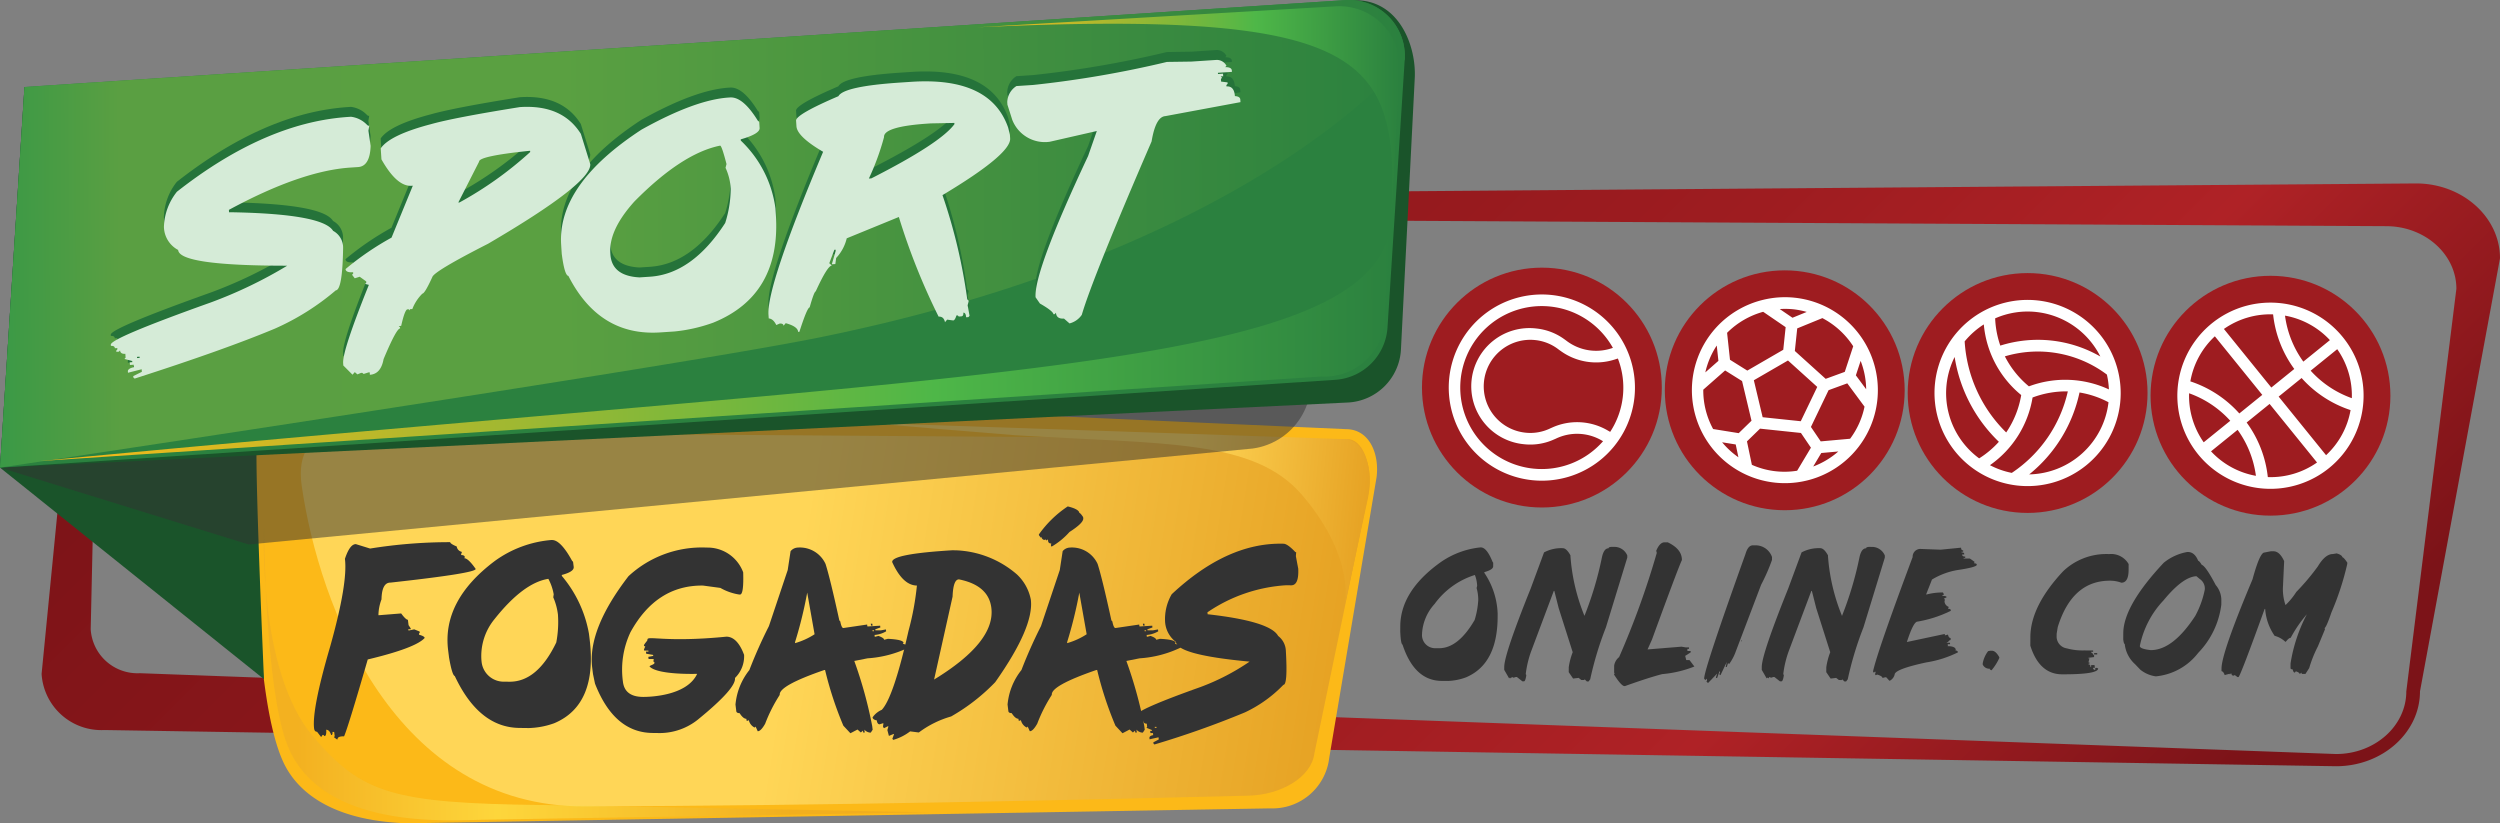 <svg xmlns="http://www.w3.org/2000/svg" xmlns:xlink="http://www.w3.org/1999/xlink" viewBox="0 0 207.179 68.229"><rect x="0" y="0" width="207.179" height="68.229" fill="#808080" stroke="none"/><defs><linearGradient id="a13ae546-5a2c-44ed-ac5b-a4f9dfc13f8e" x1="45.732" y1="-21.25" x2="163.594" y2="96.611" gradientUnits="userSpaceOnUse"><stop offset="0" stop-color="#771216"/><stop offset="0.587" stop-color="#9e1c20"/><stop offset="0.754" stop-color="#af2226"/><stop offset="0.951" stop-color="#7c1318"/></linearGradient><linearGradient id="a16d9d18-9659-48f9-8756-c570f5e47020" x1="21.923" y1="107.541" x2="110.684" y2="107.541" gradientTransform="matrix(0.996, 0.031, -0.159, 1, 18.448, -58.349)" gradientUnits="userSpaceOnUse"><stop offset="0.477" stop-color="#ffd657"/><stop offset="1" stop-color="#e6a223"/></linearGradient><linearGradient id="b2804c87-71d8-478e-8c2c-fd64af7d9928" x1="92.485" y1="-12.329" x2="134.015" y2="-12.329" gradientTransform="matrix(1.004, -0.033, -0.095, 0.999, -22.331, 58.776)" gradientUnits="userSpaceOnUse"><stop offset="0.634" stop-color="#ffd657"/><stop offset="1" stop-color="#e6a223"/></linearGradient><linearGradient id="eb639f9d-9395-4aa6-a09a-fbc76130f060" x1="21.86" y1="55.87" x2="76.945" y2="55.87" gradientUnits="userSpaceOnUse"><stop offset="0.048" stop-color="#eaa928"/><stop offset="0.351" stop-color="#fff45f"/><stop offset="0.79" stop-color="#e8a725"/><stop offset="1" stop-color="#e6a223"/></linearGradient><linearGradient id="aaa62a2e-e4f3-429d-90c1-3c194dd9307a" x1="7.559" y1="137.818" x2="124.142" y2="137.818" gradientTransform="translate(-8.312 -118.135) rotate(-0.275)" gradientUnits="userSpaceOnUse"><stop offset="0" stop-color="#3a9946"/><stop offset="0.086" stop-color="#5a9f42"/><stop offset="0.401" stop-color="#5aa041"/><stop offset="1" stop-color="#2b813f"/></linearGradient><linearGradient id="a13d22bf-9b22-4835-bb8f-17716d35bb69" x1="88.698" y1="128.573" x2="123.702" y2="128.573" gradientTransform="translate(-8.312 -118.135) rotate(-0.275)" gradientUnits="userSpaceOnUse"><stop offset="0" stop-color="#fcb918"/><stop offset="0.661" stop-color="#4eb748"/><stop offset="1" stop-color="#2b813f"/></linearGradient><linearGradient id="aadc8263-3cdd-486e-b420-e6fc2e14e1ae" x1="10.863" y1="-19.634" x2="123.037" y2="-19.634" gradientTransform="matrix(1, -0.005, -0.005, -1, -7.705, 8.207)" xlink:href="#a13d22bf-9b22-4835-bb8f-17716d35bb69"/></defs><g id="b7b591ba-f337-4d4f-9f00-fb9058a09d8a" data-name="Layer 2"><g id="e59cd6ea-780e-46c7-ace0-52e0912cebc8" data-name="Layer 1"><path d="M122.674,45.365h.051q.483.001.97,1.203l.049.066-.001.295q-.002.282-.733.485v.059a6.429,6.429,0,0,1,1.103,3.369l-.001.302q-.022,3.885-2.618,4.987a4.759,4.759,0,0,1-1.466.299l-.539-.002q-2.276-.006-3.261-3.013c-.095-.028-.157-.388-.187-1.084l.002-.426q.017-2.914,3.301-5.282A7.014,7.014,0,0,1,122.674,45.365Zm-4.824,7.089-.001.06a1.087,1.087,0,0,0,1.02,1.203l.392.001q1.579.005,2.944-2.336a6.962,6.962,0,0,0,.299-1.627,3.396,3.396,0,0,0-.137-1.023l.047-.178a2.785,2.785,0,0,0-.188-.905,6.538,6.538,0,0,0-3.337,2.4A3.969,3.969,0,0,0,117.85,52.454Z" fill="#333"/><path d="M133.534,45.321l.32.001a1.156,1.156,0,0,1,1.002.712l-.001.178-1.769,5.777a27.881,27.881,0,0,0-1.304,4.309l-.138.178-.137-.001-.182-.178-.045.058h-.229l-.228-.178-.458.057-.363-.532.003-.414a5.747,5.747,0,0,1,.327-1.239l-1.163-3.658-.359-1.419h-.045l-1.857,4.951a8.44,8.44,0,0,0-.468,1.948l.044.059v.059c-.051.315-.113.473-.185.473l-.137-.001-.455-.355-.091-.001-.185.059-.136-.06-.094.118-.045-.059h-.046l-.046.059-.408-.71.001-.237q.006-1.063,2.186-6.485l1.113-3.01a3.015,3.015,0,0,1,1.551-.351c.207,0,.42.198.638.592v.059a16.113,16.113,0,0,0,1.162,4.958,28.557,28.557,0,0,0,1.444-4.833c.107-.512.291-.768.552-.767C133.306,45.37,133.382,45.33,133.534,45.321Z" fill="#333"/><path d="M137.942,44.943l.269.001q1.176.561,1.172,1.467-.309.642-2.48,6.589l-.367.82,2.807-.229.36.06.269.001-.001.118h-.132v.177h.269l-.001.119-.453.288.089.347.269.001.404.533a9.437,9.437,0,0,1-2.672.631q-1.13.293-3.079.99h-.046q-.249,0-.854-.941V55.853l.046-.053-.045-.059.002-.584a1.123,1.123,0,0,1,.41-.701,69.092,69.092,0,0,0,3.122-8.635l-.045-.178C137.45,45.176,137.679,44.943,137.942,44.943Z" fill="#333"/><path d="M145.265,45.192l.279.001a1.437,1.437,0,0,1,1.305.968l-.001.243a15.429,15.429,0,0,1-.9,2.053L143.86,53.951a4.107,4.107,0,0,1-.57,1.088l-.046-.066H143.199l-.099.302-.091-.001.094-.419-.519,1.088h-.046l-.046-.059.001-.066.046-.059V55.641h-.046l-.19.543h-.097V56.119l.1-.302-.758.786-.136-.119.046-.066.001-.178-.143.119-.09-.119q.004-.793,3.425-10.328C144.789,45.433,144.993,45.192,145.265,45.192Zm-.943,7.86-.001.099.041.001.001-.099Z" fill="#333"/><path d="M154.877,45.322l.32.001a1.155,1.155,0,0,1,1.002.711l-.001.178-1.769,5.777a27.854,27.854,0,0,0-1.304,4.309l-.138.177h-.137l-.182-.178-.045.059-.229-.001-.228-.177-.458.057-.363-.532.003-.414a5.736,5.736,0,0,1,.327-1.239l-1.163-3.659-.359-1.418h-.045L148.25,53.923a8.439,8.439,0,0,0-.468,1.948l.044.059v.059c-.051.315-.113.473-.185.472h-.137l-.455-.356h-.091l-.185.059-.136-.06-.094.118-.045-.059h-.046l-.046.058-.408-.71.001-.237q.006-1.063,2.186-6.485l1.113-3.01a3.032,3.032,0,0,1,1.551-.351c.207.001.42.199.638.592V46.081a16.116,16.116,0,0,0,1.162,4.958,28.557,28.557,0,0,0,1.444-4.833c.107-.512.291-.768.552-.768C154.649,45.369,154.725,45.331,154.877,45.322Z" fill="#333"/><path d="M162.519,45.386c-.001.148.056.224.172.224l-.001.112H162.558v.059c.146,0,.218.038.218.112l-.001.059h-.172c0,.114.086.171.258.171l-.001.112-.132-.001v.053l.524.002.395.282-.047.059v.053c.146,0,.219.04.219.119q-.002.204-1.618.442a6.04,6.04,0,0,0-2.094.783l-.489,1.239h.045a5.143,5.143,0,0,1,1.353-.167l.086.171-.132.059-.001.052c.233,0,.35.038.35.113l-.219.118v.052h.086l-.042.171a.515.515,0,0,0,.343.454v.052l-.04.059v.053c.146.001.217.04.217.119V50.621a10.011,10.011,0,0,1-2.754.892q-.34-.001-.883,1.691l3.143-.668v.111h.046l.218-.058q.054.282.217.283l-.001.171c-.071,0-.145.056-.218.17h-.092l-.001.052.264.001v.119l-.218-.001.046.052-.001.059-.046.053q.645.001.695.284l-.04.059c.145.026.217.083.217.171a9.01,9.01,0,0,1-2.622.833q-2.62.565-2.622,1.011a.801.801,0,0,1-.394.504h-.046l-.257-.282h-.091l-.219.058c.001-.096-.143-.191-.43-.283l-.133.052-.045-.053V55.843l.047-.171h-.086l-.047.059h-.04l-.045-.06v-.053q.37-1.672,3.278-9.454a.644.644,0,0,1,.613-.674l1.702.063Z" fill="#333"/><path d="M164.932,53.927l.142.001q.314,0,.612.54l-.001.066a4.457,4.457,0,0,1-.64,1.009h-.026c-.097-.044-.147-.097-.147-.158l-.025.033h-.026a.595.595,0,0,1-.51-.349v-.099a2.36,2.36,0,0,1,.448-1.009Z" fill="#333"/><path d="M174.53,45.913l.296.001a1.671,1.671,0,0,1,1.577.83l-.002.496q-.007,1.051-.605,1.05a2.61,2.61,0,0,0-.937-.167q-3.136-.008-4.331,3.844l-.09.554-.001.165a.993.993,0,0,0,.849,1.047,4.87,4.87,0,0,0,1.407.169l.768.002v.112l-.174-.001-.001.053c.066.001.138.074.213.219h.042l-.001.165-.467.059v.053h.083l-.085.331h.083v.112h-.083v.053c.113,0,.168.073.167.219l.087.001-.045-.054v-.053l.046-.058h.256v.112l.039.054-.04.058h-.128v.054l.081.112.128.001-.04-.059v-.053l.129-.054.128.054q-.003.496-2.988.488-1.883-.004-2.634-2.374l.004-.72q.013-2.556,2.717-5.449A5.171,5.171,0,0,1,174.53,45.913Zm-.987,8.209.256.001v.112l-.256-.001Z" fill="#333"/><path d="M181.264,45.744h.043q.565.001.859.725c.067.014.166.126.295.338q.331.104,1.158,1.675a1.913,1.913,0,0,1,.467,1.226l-.001.392A6.97,6.97,0,0,1,182.167,54.106a5.026,5.026,0,0,1-3.511,1.945,2.599,2.599,0,0,1-1.292-.56l-.429-.449a2.599,2.599,0,0,1-.855-1.674c-.056-.01-.098-.14-.124-.392l.003-.502q.012-2.277,3.356-5.84A4.273,4.273,0,0,1,181.264,45.744Zm-3.932,7.793c0,.161.301.274.905.339q1.831.005,3.686-2.833a7.71,7.71,0,0,0,.79-2.173.947.947,0,0,0-.426-.895l-.261-.221h-.043q-1.112.081-2.684,1.996A7.708,7.708,0,0,0,177.331,53.537Z" fill="#333"/><path d="M188.189,45.684l.221.001q.507.001.881.816l-.101,2.171a4.028,4.028,0,0,0,.214,1.472,5.805,5.805,0,0,0,.895-1.09,19.25,19.25,0,0,0,1.782-2.112q.615-1.03,1.25-1.028l.31-.053c.288.081.45.189.486.326.065.001.197.145.396.435l-.001.108a23.015,23.015,0,0,1-1.311,4.019q-.445,1.302-.583,1.301l.045.055-.001.054L192.086,53.57a10.089,10.089,0,0,0-.719,1.795l-.312.487-.309-.001v-.108l-.177.108c0-.08-.104-.153-.309-.218l-.089.109c-.082-.013-.14-.103-.175-.272-.118,0-.177-.037-.177-.109l.002-.38a13.191,13.191,0,0,1,1.351-4.074,10.64,10.64,0,0,0-1.339,1.95c-.098,0-.234.109-.405.325h-.043a2.044,2.044,0,0,0-.882-.49,4.412,4.412,0,0,1-.784-2.228h-.045q-1.963,5.436-2.162,5.646h-.088l-.22-.164-.133.055-.045-.055-.045.054-.087-.217-.089.108-.043-.054-.399.107c-.064-.197-.152-.305-.263-.326l.001-.217q.007-1.303,2.569-7.389.606-2.224.986-2.224Z" fill="#333"/><path d="M193.595,63.499l-184.932-3a4.964,4.964,0,0,1-5.216-4.653L7.193,17.658a1.033,1.033,0,0,1,1.085-.968L200.226,15.202c3.834,0,6.953,2.782,6.953,6.201l-6.631,35.894C200.548,60.717,197.429,63.499,193.595,63.499ZM8.278,17.702l-.761,34.446a3.885,3.885,0,0,0,4.082,3.641l181.996,6.698c3.208,0,5.819-2.328,5.819-5.189l4.15-33.366c0-2.862-2.61-5.189-5.819-5.189Z" fill="url(#a13ae546-5a2c-44ed-ac5b-a4f9dfc13f8e)"/><circle cx="127.779" cy="32.119" r="9.938" fill="#9e1c20"/><circle cx="147.905" cy="32.344" r="9.939" fill="#9e1c20"/><circle cx="168.032" cy="32.569" r="9.938" fill="#9e1c20"/><circle cx="188.159" cy="32.794" r="9.938" fill="#9e1c20"/><path d="M168.838,24.896a7.715,7.715,0,1,0,6.865,8.481,7.725,7.725,0,0,0-6.865-8.481Zm5.929,7.375a8.595,8.595,0,0,0-6.628-.253,7.838,7.838,0,0,1-1.992-2.486,9.532,9.532,0,0,1,8.454,1.51,6.675,6.675,0,0,1,.166,1.228Zm-6.029-6.416a6.747,6.747,0,0,1,5.321,3.69,10.366,10.366,0,0,0-8.29-.904,7.874,7.874,0,0,1-.428-2.258,6.702,6.702,0,0,1,3.397-.529Zm-4.337,1.03a8.526,8.526,0,0,0,3.1,5.854,7.782,7.782,0,0,1-1.244,3.099,11.534,11.534,0,0,1-3.442-7.547,6.795,6.795,0,0,1,1.586-1.406ZM164.016,37.986a6.707,6.707,0,0,1-2.032-8.402,12.416,12.416,0,0,0,3.665,7.028,7.731,7.731,0,0,1-1.633,1.374Zm2.704,1.203a6.656,6.656,0,0,1-1.809-.639,8.526,8.526,0,0,0,3.531-5.608,7.876,7.876,0,0,1,2.922-.507,11.018,11.018,0,0,1-4.643,6.754Zm1.444.125a11.901,11.901,0,0,0,4.169-6.788,7.768,7.768,0,0,1,2.402.81,6.755,6.755,0,0,1-6.571,5.978Z" fill="#fff"/><path d="M128.584,24.446a7.716,7.716,0,1,0,6.866,8.481,7.725,7.725,0,0,0-6.866-8.481Zm-1.514,14.388a6.752,6.752,0,1,1,6.593-10.005l-.127.041a4.058,4.058,0,0,1-3.754-.655l-.118-.086-.002-0a4.76,4.76,0,0,0-2.34-.906,4.823,4.823,0,1,0-1.01,9.592,4.759,4.759,0,0,0,2.477-.399l.135-.058a4.057,4.057,0,0,1,3.811.142l.112.064a6.744,6.744,0,0,1-5.779,2.27Zm6.147-3.17a5.021,5.021,0,0,0-4.585-.234l-.14.061a3.79,3.79,0,0,1-2.078.365,3.858,3.858,0,0,1,.808-7.674,3.784,3.784,0,0,1,1.956.791l.119.087.006.001a5.02,5.02,0,0,0,4.53.727l.243-.078a6.688,6.688,0,0,1-.639,6.08Z" fill="#fff"/><path d="M148.712,24.67a7.65,7.65,0,0,0-2.586.174l-.013.003a7.736,7.736,0,0,0-3.86,2.261l-.005.006A7.706,7.706,0,1,0,148.712,24.67Zm5.482,5.237a6.703,6.703,0,0,1,.458,2.35L153.799,31.105Zm-.616-1.211-.699,2.121-1.582.578-2.556-2.309.197-1.871,2.085-.853a6.758,6.758,0,0,1,2.556,2.334Zm-2.98,3.369-1.366,2.843-3.159-.332-.729-3.063,2.829-1.639Zm-1.987-6.435a6.743,6.743,0,0,1,1.115.22l-1.18.483-1.053-.721a6.811,6.811,0,0,1,1.117.018Zm-2.493.21,1.861,1.272-.197,1.874-2.98,1.726-1.435-.898-.24-2.233a6.774,6.774,0,0,1,2.991-1.742Zm-3.848,2.795.137,1.27-1.085.956a6.68,6.68,0,0,1,.948-2.226Zm-.301,6.919a6.707,6.707,0,0,1-.816-3.261l1.81-1.593,1.405.88.782,3.286L144.09,35.896Zm.744,1.098,1.129.182.222,1.061a6.826,6.826,0,0,1-1.351-1.243Zm6.219,2.358a6.627,6.627,0,0,1-3.752-.49l-.406-1.943,1.083-1.054,3.39.357.827,1.219Zm1.331-.348.669-1.12,1.414-.128A6.772,6.772,0,0,1,150.263,38.661Zm.623-2.084-.812-1.196,1.463-3.047,1.55-.567,1.429,1.932a6.683,6.683,0,0,1-1.194,2.659Z" fill="#fff"/><path d="M194.154,27.94a7.716,7.716,0,1,0,1.676,5.662,7.665,7.665,0,0,0-1.676-5.662Zm.746,5.058a8.379,8.379,0,0,1-3.412-2.279l2.202-1.782a6.686,6.686,0,0,1,1.21,4.062Zm-1.817-4.811-2.202,1.782a8.379,8.379,0,0,1-1.519-3.812,6.681,6.681,0,0,1,3.721,2.03Zm-4.707-2.133a9.355,9.355,0,0,0,1.755,4.523l-1.903,1.54L184.299,27.262a6.678,6.678,0,0,1,4.077-1.209Zm-4.827,1.816,3.93,4.854-1.903,1.54a9.35,9.35,0,0,0-4.058-2.659,6.68,6.68,0,0,1,2.031-3.736Zm-2.135,4.722a8.388,8.388,0,0,1,3.412,2.279l-2.202,1.782A6.688,6.688,0,0,1,181.414,32.591Zm1.817,4.811,2.202-1.782a8.379,8.379,0,0,1,1.519,3.812,6.68,6.68,0,0,1-3.721-2.03Zm4.707,2.133a9.355,9.355,0,0,0-1.755-4.522l1.903-1.54,3.93,4.854a6.675,6.675,0,0,1-4.077,1.209Zm4.827-1.815-3.93-4.854,1.903-1.54a9.35,9.35,0,0,0,4.058,2.659,6.678,6.678,0,0,1-2.031,3.736Z" fill="#fff"/><path d="M33.775,68.229c-6.792-.214-9.342-3.015-10.291-5.062-2.408-5.197-2.432-19.149-2.331-26.557.035-2.532,1.365-4.942,3.908-4.904l86.523,3.86c1.919.028,2.741,2.067,2.494,3.99l-3.924,23.259a4.733,4.733,0,0,1-4.888,4.176Z" fill="#fcb918"/><path d="M48.455,66.829C32.687,66.877,26.455,50.278,25.004,40.266c-.395-2.725.729-4.496,3.547-4.454l83.033.585c1.33-.111,2.189,2.148,1.829,4.448l-4.489,21.601c-.254,1.977-2.772,3.423-5.431,3.492C90.579,66.27,68.299,66.769,48.455,66.829Z" fill="url(#a16d9d18-9659-48f9-8756-c570f5e47020)"/><path d="M111.391,50.419s1.167-3.945-3.47-9.38c-3.991-4.679-11.433-4.208-23.82-4.974-.679-.042-12.312-.999-11.622-.998l39.106,1.33c.854.028,2.411,1.607,1.801,4.78Z" fill="url(#b2804c87-71d8-478e-8c2c-fd64af7d9928)"/><path d="M21.882,43.754s-.563,11.857,4.074,17.292c3.991,4.679,6.49,5.52,18.899,5.667,5.034.06,32.09.61,32.09.61s-27.102.443-36.967.61c-2.66.045-13.316.887-16.142-6.138C21.941,57.086,21.882,43.754,21.882,43.754Z" opacity="0.5" fill="url(#eb639f9d-9395-4aa6-a09a-fbc76130f060)"/><path d="M21.876,56.285,0,38.752,2.028,7.208,23.8,22.018A59.471,59.471,0,0,0,21.266,36.942C21.156,39.991,21.876,56.285,21.876,56.285Z" fill="#1a542a"/><path d="M20.601,45.122,0,38.752,2.028,7.208,109.857,12.273l-1.225,19.712a5.58,5.58,0,0,1-4.85,5.188Z" fill="#333" opacity="0.5"/><path d="M111.766,33.354,0,38.752,2.855,8.842,112.143.028c3.745-.154,5.275,3.751,5.095,6.548L116.096,29.019A4.644,4.644,0,0,1,111.766,33.354Z" fill="#1a542a"/><path d="M110.655,31.476,0,38.752,2.028,7.208,111.473.01a4.644,4.644,0,0,1,4.939,4.932L114.985,27.14A4.644,4.644,0,0,1,110.655,31.476Z" fill="#2b813f"/><path d="M0,38.752,2.028,7.208,111.473.01a4.644,4.644,0,0,1,4.939,4.932s-12.137,15.621-48.466,23.014C56.133,30.36,0,38.752,0,38.752Z" fill="url(#aaa62a2e-e4f3-429d-90c1-3c194dd9307a)"/><path d="M28.867,8.87l.214-.014a2.203,2.203,0,0,1,1.31.649l.108.094.101-.007-.073.423.184,1.256q-.058,1.69-1.038,1.754l-.631.042q-4.101.271-10.077,3.506l.013.203.102-.007q7.658.128,8.52,1.542a1.572,1.572,0,0,1,.83,1.428q-.054,3.466-.606,3.502a20.621,20.621,0,0,1-5.052,3.174q-4.218,1.761-11.619,4.139l-.108-.095-.007-.112.712-.353-.014-.214L10.6,30.07l-.007-.112q-.016-.237.498-.35l-.013-.203-.316.021-.014-.214.214-.014-.007-.102-.645-.172.095-.108-.021-.316q-.417.028-.438-.288l-.094.108-.214.014-.007-.101L9.724,28.125l-.007-.102-.203.013q-.014-.214-.329-.193l-.007-.101q-.035-.53,8.289-3.501a36.947,36.947,0,0,0,6.328-3.043q-8.951.002-9.037-1.305a2.215,2.215,0,0,1-1.179-1.914,4.915,4.915,0,0,1,1.076-2.911Q21.972,9.324,28.867,8.87ZM11.35,28.753l.007.101.214-.014-.007-.101Z" fill="#25733a"/><path d="M43.078,8.056q3.526-.233,5.057,2.224l.777,2.506q.104,1.577-8.459,6.59-4.467,2.275-4.627,2.761-.622,1.364-.825,1.378a3.59,3.59,0,0,0-.833,1.277l-.203.013.007.102-.108-.095-.102.007q-.214.014-.52,1.369l-.203.013.108.095.007.102q-.315.021-1.371,2.545-.225,1.237-1.136,1.297l-.013-.203-.102.007-.399.128-.12-.094-.101.007-.298.122-.216-.189-.189.216-.763-.765-.013-.203Q28.366,28.252,30.562,22.789l-.311-.081.095-.108-.007-.101-.535-.384-.41.129-.223-.291.094-.108-.007-.102q-.608.04-.628-.264a23.933,23.933,0,0,1,3.811-2.605l1.764-4.303-.102.007q-1.217.08-2.498-2.189l-.06-.912q.764-1.114,4.167-2.006Q37.659,8.923,43.078,8.056Zm-5.102,7.907.102-.007a30.223,30.223,0,0,0,5.857-4.178l-.007-.101-.101.007q-4.159.433-4.128.895Z" fill="#25733a"/><path d="M60.382,7.265l.112-.007q1.071-.071,2.299,1.919l.12.106.033.507q.032.485-1.567.941l.007.102a9.48,9.48,0,0,1,2.871,5.615l.034.518q.44,6.671-5.18,8.953a13.221,13.221,0,0,1-3.211.733l-1.194.079q-5.047.333-7.607-4.681-.321-.046-.551-1.831l-.048-.732q-.33-5.003,6.656-9.56Q57.599,7.449,60.382,7.265ZM50.573,20.156l.007.101q.118,1.791,2.412,1.911l.867-.057q3.504-.231,6.235-4.451a9.596,9.596,0,0,0,.458-2.837,4.736,4.736,0,0,0-.431-1.737l.081-.31q-.396-1.536-.531-1.527-3.16.639-7.095,4.621Q50.446,18.229,50.573,20.156Z" fill="#25733a"/><path d="M74.632,6.019l.879-.058q6.568-.434,8.037,3.803l.14.591.019.293q.086,1.295-5.607,4.704a45.335,45.335,0,0,1,2.052,8.634l.108.095.006.09-.082.311.16.872-.095.108-.191.013q-.026-.394-.229-.381.019.293-.173.306l-.203.013-.097-.096-.101.007q-.12.404-.267.414l-.502-.069-.179.215q-.1-.491-.528-.463a54.24,54.24,0,0,1-3.294-8.258l-4.319,1.768a3.589,3.589,0,0,1-.877,1.631l-.068.502-.293.019.323-1.108-.007-.102-.101.007-.424,1.114.216.189q-.372.025-1.341,2.148-.134.02-.501,1.323-.203.013-.851,2.025l-.101.007q-.03-.451-1.032-.724l-.179.215q-.013-.203-.317-.183l-.286.121q-.25-.516-.625-.547l-.02-.304q-.157-2.377,4.529-13.504Q66.057,10.5,66,9.644l-.032-.484q.045-.524,3.511-2.008Q69.923,6.33,74.632,6.019Zm-2.632,7.959.203-.013q5.725-2.912,6.888-4.495l-.007-.101-1.966.039-.191.013q-3.73.246-3.671,1.125A20.833,20.833,0,0,1,72.001,13.978Z" fill="#25733a"/><path d="M96.703,4.313l2.024-.031,2.016-.133a.899.899,0,0,1,.892.484l-.106.109c.355-.001.538.093.551.28l.007.113-1.161.077.007.101.417-.028.014.214-.203.013.108.106-.094.108.014.214.536.067.007.112-.106.109.007.112q.642-.042.698.802.432.029.449.287l.014.214L96.57,8.803q-.8.053-1.14,2.1-4.89,11.3-5.784,14.368a1.757,1.757,0,0,1-1.017.712l-.456-.4q-.631.042-.666-.487l-.105.12-.102.007q-.04-.268-1.122-.887l-.362-.52q-.141-2.14,4.353-11.705l.723-2.073-3.902.891a2.898,2.898,0,0,1-3.107-1.821l-.399-1.252L83.469,7.642a1.634,1.634,0,0,1,.761-1.329l1.385-.091A87.002,87.002,0,0,0,96.703,4.313Z" fill="#25733a"/><path d="M27.604,19.13q-.863-1.413-8.52-1.542l-.102.007-.013-.203q5.976-3.235,10.077-3.506l.631-.042q.98-.065,1.038-1.754L30.531,10.835l.073-.423-.101.007-.108-.094a2.204,2.204,0,0,0-1.31-.649l-.214.014q-6.896.455-14.21,6.2a4.914,4.914,0,0,0-1.076,2.911,2.215,2.215,0,0,0,1.179,1.914q.086,1.307,9.037,1.305a36.952,36.952,0,0,1-6.328,3.043q-8.325,2.971-8.29,3.501l.007.101q.315-.021.329.193l.203-.013.007.102-.094.108.007.101.214-.014.094-.108q.021.315.438.287l.021.316-.095.108.645.172.007.102-.214.014.014.214.316-.021.013.203q-.514.114-.498.35l.008.112,1.135-.29.014.214-.712.353.007.112.108.095q7.402-2.378,11.619-4.139a20.619,20.619,0,0,0,5.052-3.174q.552-.036.606-3.502A1.572,1.572,0,0,0,27.604,19.13ZM11.36,29.674l-.007-.101.214-.014.007.101ZM48.916,13.605l-.777-2.506q-1.531-2.457-5.057-2.224-5.42.867-7.364,1.414-3.404.893-4.167,2.006l.06.912q1.28,2.27,2.498,2.189l.102-.007-1.764,4.303a23.921,23.921,0,0,0-3.811,2.605q.02.304.628.264l.007.102L29.176,22.772l.223.291.41-.129.535.384.007.101-.095.108.311.081q-2.196,5.463-2.13,6.477l.013.203.763.765.189-.216.216.189.298-.122.101-.007.12.094.399-.128.102-.007.013.203q.912-.06,1.136-1.297,1.055-2.525,1.37-2.545l-.007-.102-.108-.095.203-.013q.307-1.355.52-1.369l.102-.007.108.095-.007-.102.203-.013a3.587,3.587,0,0,1,.833-1.277q.203-.013.825-1.378.16-.486,4.627-2.761Q49.02,15.182,48.916,13.605ZM38.081,16.776l-.102.007,1.723-3.384q-.03-.462,4.128-.895l.101-.007.007.101A30.222,30.222,0,0,1,38.081,16.776Zm26.215,1.008-.034-.518a9.479,9.479,0,0,0-2.871-5.615l-.007-.102q1.599-.456,1.567-.941l-.033-.507-.12-.106Q61.569,8.006,60.498,8.076l-.112.007q-2.784.184-7.225,2.661-6.987,4.558-6.656,9.56l.048.732q.231,1.785.551,1.831,2.559,5.014,7.607,4.681l1.194-.079a13.219,13.219,0,0,0,3.211-.733Q64.736,24.454,64.296,17.783Zm-4.198.696q-2.732,4.219-6.235,4.451l-.867.057q-2.294-.12-2.412-1.911l-.007-.101q-.127-1.927,2.004-4.286,3.935-3.981,7.095-4.621.135-.009.531,1.527l-.081.31a4.732,4.732,0,0,1,.431,1.737A9.599,9.599,0,0,1,60.098,18.48Zm23.453-7.896q-1.468-4.237-8.037-3.803l-.879.058q-4.709.311-5.153,1.132-3.467,1.485-3.511,2.008l.032.484q.056.856,2.21,2.117Q63.529,23.708,63.686,26.084l.02.304q.375.032.625.547l.286-.121q.304-.02.317.183l.179-.215q1.002.274,1.032.724l.101-.007q.648-2.012.851-2.025.366-1.303.501-1.323.969-2.124,1.341-2.148l-.216-.189L69.147,20.699l.101-.007.007.102-.323,1.108.293-.019.068-.502a3.589,3.589,0,0,0,.877-1.631l4.319-1.768A54.235,54.235,0,0,0,77.784,26.24q.428-.028.529.463l.178-.215.502.069q.146-.01.267-.414l.101-.007.097.096.203-.013c.128-.008.186-.11.173-.306q.203-.013.229.381l.191-.013.095-.108-.16-.872.082-.311-.006-.09-.108-.095a45.319,45.319,0,0,0-2.052-8.634q5.693-3.408,5.607-4.704l-.019-.293ZM72.208,14.783l-.203.013a20.833,20.833,0,0,0,1.256-3.432q-.058-.879,3.671-1.125l.191-.013,1.966-.039.007.101Q77.934,11.871,72.208,14.783ZM102.786,8.25q-.017-.259-.449-.287-.056-.845-.698-.802l-.007-.112.106-.109-.007-.112-.536-.067-.014-.214.094-.108-.109-.106.203-.013-.014-.214-.417.028-.007-.101,1.161-.077-.007-.113c-.012-.187-.196-.281-.551-.28l.106-.109a.899.899,0,0,0-.892-.484l-2.016.133L96.707,5.132A87.004,87.004,0,0,1,85.619,7.041l-1.385.091a1.634,1.634,0,0,0-.761,1.329l.014.214.399,1.252a2.898,2.898,0,0,0,3.107,1.821l3.902-.891-.723,2.073q-4.494,9.564-4.353,11.705l.362.52q1.082.618,1.122.887l.102-.007.105-.12q.035.529.666.488l.457.4a1.757,1.757,0,0,0,1.017-.712q.895-3.069,5.784-14.368.339-2.047,1.14-2.1l6.226-1.158Z" fill="#d5ebd7"/><path d="M115.243,19.199l.731-13.37a4.993,4.993,0,0,0-5.311-5.303L80.965,2.265C114.569.712,116.054,5.099,115.243,19.199Z" fill="url(#a13d22bf-9b22-4835-bb8f-17716d35bb69)"/><path d="M115.356,16.833l-.603,9.016A4.993,4.993,0,0,1,109.494,31.202L3.302,38.208C85.526,30.323,116.303,30.924,115.356,16.833Z" fill="url(#aadc8263-3cdd-486e-b420-e6fc2e14e1ae)"/><path d="M37.307,44.93q.017.139.544.359a.517.517,0,0,0,.406.439l.012.093-.057.083.012.093q.277.004.299.179l-.057.082q.336.004.954.89.044.352-7.059,1.134-.717-.009-.745,1.388a3.872,3.872,0,0,0-.255,1.311l.067.001L33.245,50.837q.386.523.558.525l.055.445.174.261.01.083-.209-.002.012.093.067.001.414-.088.448.181.012.093-.064.082.012.093c.293.077.446.166.458.265q-.746.833-4.717,1.782-1.633,5.633-1.96,6.369-.568-.007-.536.252l-.067-.001-.238-.178.064-.082-.044-.352-.142-.002c.021.173-.015.259-.11.258-.086-.291-.224-.438-.413-.44l.01.083q.011.444-.153.442l-.079-.093-.075-.001-.12.174-.338-.439c-.139-.002-.221-.092-.243-.271q-.196-1.575,1.337-6.811,1.467-5.236,1.217-7.247.406-1.225.907-1.219l1.18.366A41.421,41.421,0,0,1,37.307,44.93Z" fill="#333"/><path d="M45.684,44.752l.075.001q.711.009,1.646,1.713l.086.094.052.417q.05.399-.99.672l.01.083a10.126,10.126,0,0,1,2.243,4.774l.053.426q.683,5.485-2.933,7.004a6.691,6.691,0,0,1-2.099.399l-.792-.01q-3.347-.041-5.348-4.303-.216-.058-.474-1.532l-.075-.602q-.512-4.114,3.882-7.409A9.29,9.29,0,0,1,45.684,44.752Zm-5.79,9.938.01.083A1.841,1.841,0,0,0,41.626,56.488l.575.007q2.323.029,3.899-3.254a9.05,9.05,0,0,0,.139-2.293,5.124,5.124,0,0,0-.389-1.448l.036-.249a4.241,4.241,0,0,0-.443-1.282q-2.071.326-4.463,3.34A4.822,4.822,0,0,0,39.895,54.691Z" fill="#333"/><path d="M58.505,45.376l.217.003a3.146,3.146,0,0,1,2.867,2.052q.058,1.842-.263,1.838l-.075-.001a4.55,4.55,0,0,1-1.553-.547l-1.434-.194q-3.863-.048-6.017,3.867A7.296,7.296,0,0,0,51.624,56.503q.153,1.232,1.641,1.251c.598.007,3.664-.088,4.509-1.911,0,0-3.237.107-3.928-.594-.115-.116.685-.2.275-.458l.057-.082-.011-.093-.419-.005-.022-.176.408-.079-.01-.083-.572-.099-.022-.176.209.002-.01-.084-.351-.004-.011-.092.109-.258c-.334-.004.194-.425.179-.542-.048-.389,1.394.25,6.546-.259q.814.01,1.355,1.238l.108.269a2.501,2.501,0,0,1-.754,1.915q.108.862-3.097,3.468a5.078,5.078,0,0,1-3.115,1.099l-.635-.008q-3.175-.039-4.755-4.092l-.165-.789-.066-.528q-.394-3.168,3.01-7.586A8.949,8.949,0,0,1,58.505,45.376Z" fill="#333"/><path d="M66.045,45.384a2.338,2.338,0,0,1,2.369,1.352q.378,1.179,1.142,4.677l.078.084q.106.547.255.549l1.971-.29.02.157.067.001.992-.062.018.148-.421.152.01.083.441.005.43-.078.02.157a2.244,2.244,0,0,1-.962.302l.02.157.303-.079q.453.163.473.32l.311-.079q1.261.062,1.295.331l-.059.073.461.163.02.157a9.188,9.188,0,0,1-3.404.892l-1.099.218a35.725,35.725,0,0,1,1.485,5.394l.038.306-.157.239-.067-.001a.729.729,0,0,1-.464-.247l.03.241-.127-.002-.02-.157-.175.155-.276-.244-.588.308-.585-.627A29.599,29.599,0,0,1,68.375,55.525l-.06-.001q-3.791,1.304-3.697,2.063A12.733,12.733,0,0,0,63.409,59.978q-.356.625-.616.622l-.176-.391-.05.073-.06-.001a.926.926,0,0,1-.458-.626l-.051.074-.127-.002-.02-.158q-.262-.004-.559-.469-.254-.004-.274-.161l-.068-.547a5.362,5.362,0,0,1,1.151-2.863,39.531,39.531,0,0,1,1.621-3.643l1.556-4.644.238-1.561A.802.802,0,0,1,66.045,45.384Zm-.161,7.839.009.074a5.992,5.992,0,0,0,1.613-.735l-.611-3.449A35.385,35.385,0,0,1,65.884,53.223Zm6.28-1.537.127.002.02.157-.127-.002Zm.135.547.009.074.127.002-.009-.074Z" fill="#333"/><path d="M78.911,45.602l.329.004a8.19,8.19,0,0,1,5.022,1.986,3.864,3.864,0,0,1,1.164,2.096q.282,2.261-2.952,6.846a16.206,16.206,0,0,1-3.653,2.841,8.18,8.18,0,0,0-2.677,1.327l-.72-.092a4.168,4.168,0,0,1-1.397.704l-.078-.084.145-.396-.06-.001-.369.153-.127-.483.088-.313-.06-.001-.302.154-.078-.084-.009-.074.037-.24-.067-.001-.251.08c-.13-.002-.208-.11-.235-.326q-.328-.06-.351-.245a1.77,1.77,0,0,1,.765-.629q.975-1.033,2.214-6.541a22.895,22.895,0,0,0,.697-3.757q-1.173-.015-2.047-1.94Q73.853,45.91,78.911,45.602Zm-1.501,10.713q5.097-3.11,4.744-5.946-.232-1.862-2.681-2.355-.478-.006-.531,1.427Z" fill="#333"/><path d="M88.593,45.384a2.338,2.338,0,0,1,2.369,1.352q.378,1.179,1.142,4.677l.078.084q.106.547.255.549l1.971-.29.02.157.067.001.992-.062.018.148-.421.152.01.083.441.005.43-.078.02.157a2.244,2.244,0,0,1-.962.302l.02.157.303-.079q.453.163.473.32l.311-.079q1.261.062,1.295.331l-.059.073.461.163.02.157a9.188,9.188,0,0,1-3.404.892l-1.099.218a35.725,35.725,0,0,1,1.485,5.394l.038.306-.157.239-.067-.001a.729.729,0,0,1-.464-.247l.03.241-.127-.002-.02-.157-.175.155-.276-.244-.588.308-.585-.627a29.599,29.599,0,0,1-1.515-4.617l-.06-.001q-3.791,1.304-3.697,2.063a12.733,12.733,0,0,0-1.209,2.391q-.356.625-.616.622l-.176-.391-.05.073-.06-.001a.926.926,0,0,1-.458-.626l-.051.074-.127-.002-.02-.158q-.262-.004-.559-.469-.254-.004-.274-.161l-.068-.547a5.362,5.362,0,0,1,1.151-2.863,39.531,39.531,0,0,1,1.621-3.643l1.556-4.644.238-1.561A.802.802,0,0,1,88.593,45.384Zm-.161,7.839.009.074a5.992,5.992,0,0,0,1.613-.735l-.611-3.449A35.385,35.385,0,0,1,88.432,53.223Zm6.28-1.537.127.002.02.157-.127-.002Zm.135.547.009.074.127.002-.009-.074Z" fill="#333"/><path d="M88.486,41.967q.922.224.962.539.099.019.312.346l.011.093q.048.38-1.141,1.142a6.028,6.028,0,0,1-1.449,1.194l-.075-.001-.018-.148.032-.046L87.115,45.04q-.231-.003-.255-.198l-.018-.148-.107.101-.087-.103-.032.046-.12-.002a.284.284,0,0,1-.186-.243l-.031.055-.037-0-.144-.196-.007-.056A9.029,9.029,0,0,1,88.486,41.967Z" fill="#333"/><path d="M106.218,45.056l.142.002q.315.004.911.612l.078.084.067.001-.024.342.196,1.038q.06,1.379-.59,1.371l-.419-.005a12.986,12.986,0,0,0-6.518,2.242l.021.167.067.001q5.116.582,5.774,1.792a1.625,1.625,0,0,1,.637,1.22q.166,2.832-.2,2.828a10.804,10.804,0,0,1-3.185,2.283,76.415,76.415,0,0,1-7.509,2.664l-.078-.084-.012-.093.454-.244-.022-.176-.74.167-.012-.093q-.024-.194.311-.255L95.549,60.753,95.339,60.75l-.022-.176.143.002-.01-.083-.441-.181.057-.083-.032-.259a.276.276,0,0,1-.308-.263l-.057.083-.143-.002-.01-.084.057-.082-.01-.083-.135-.002q-.022-.176-.231-.179l-.01-.083q-.054-.435,5.325-2.349a18.718,18.718,0,0,0,4.044-2.096q-5.971-.554-6.104-1.63a2.284,2.284,0,0,1-.898-1.639,4.112,4.112,0,0,1,.548-2.316Q101.643,44.999,106.218,45.056ZM95.693,60.236l.01.084.142.002-.01-.084Z" fill="#333"/></g></g></svg>